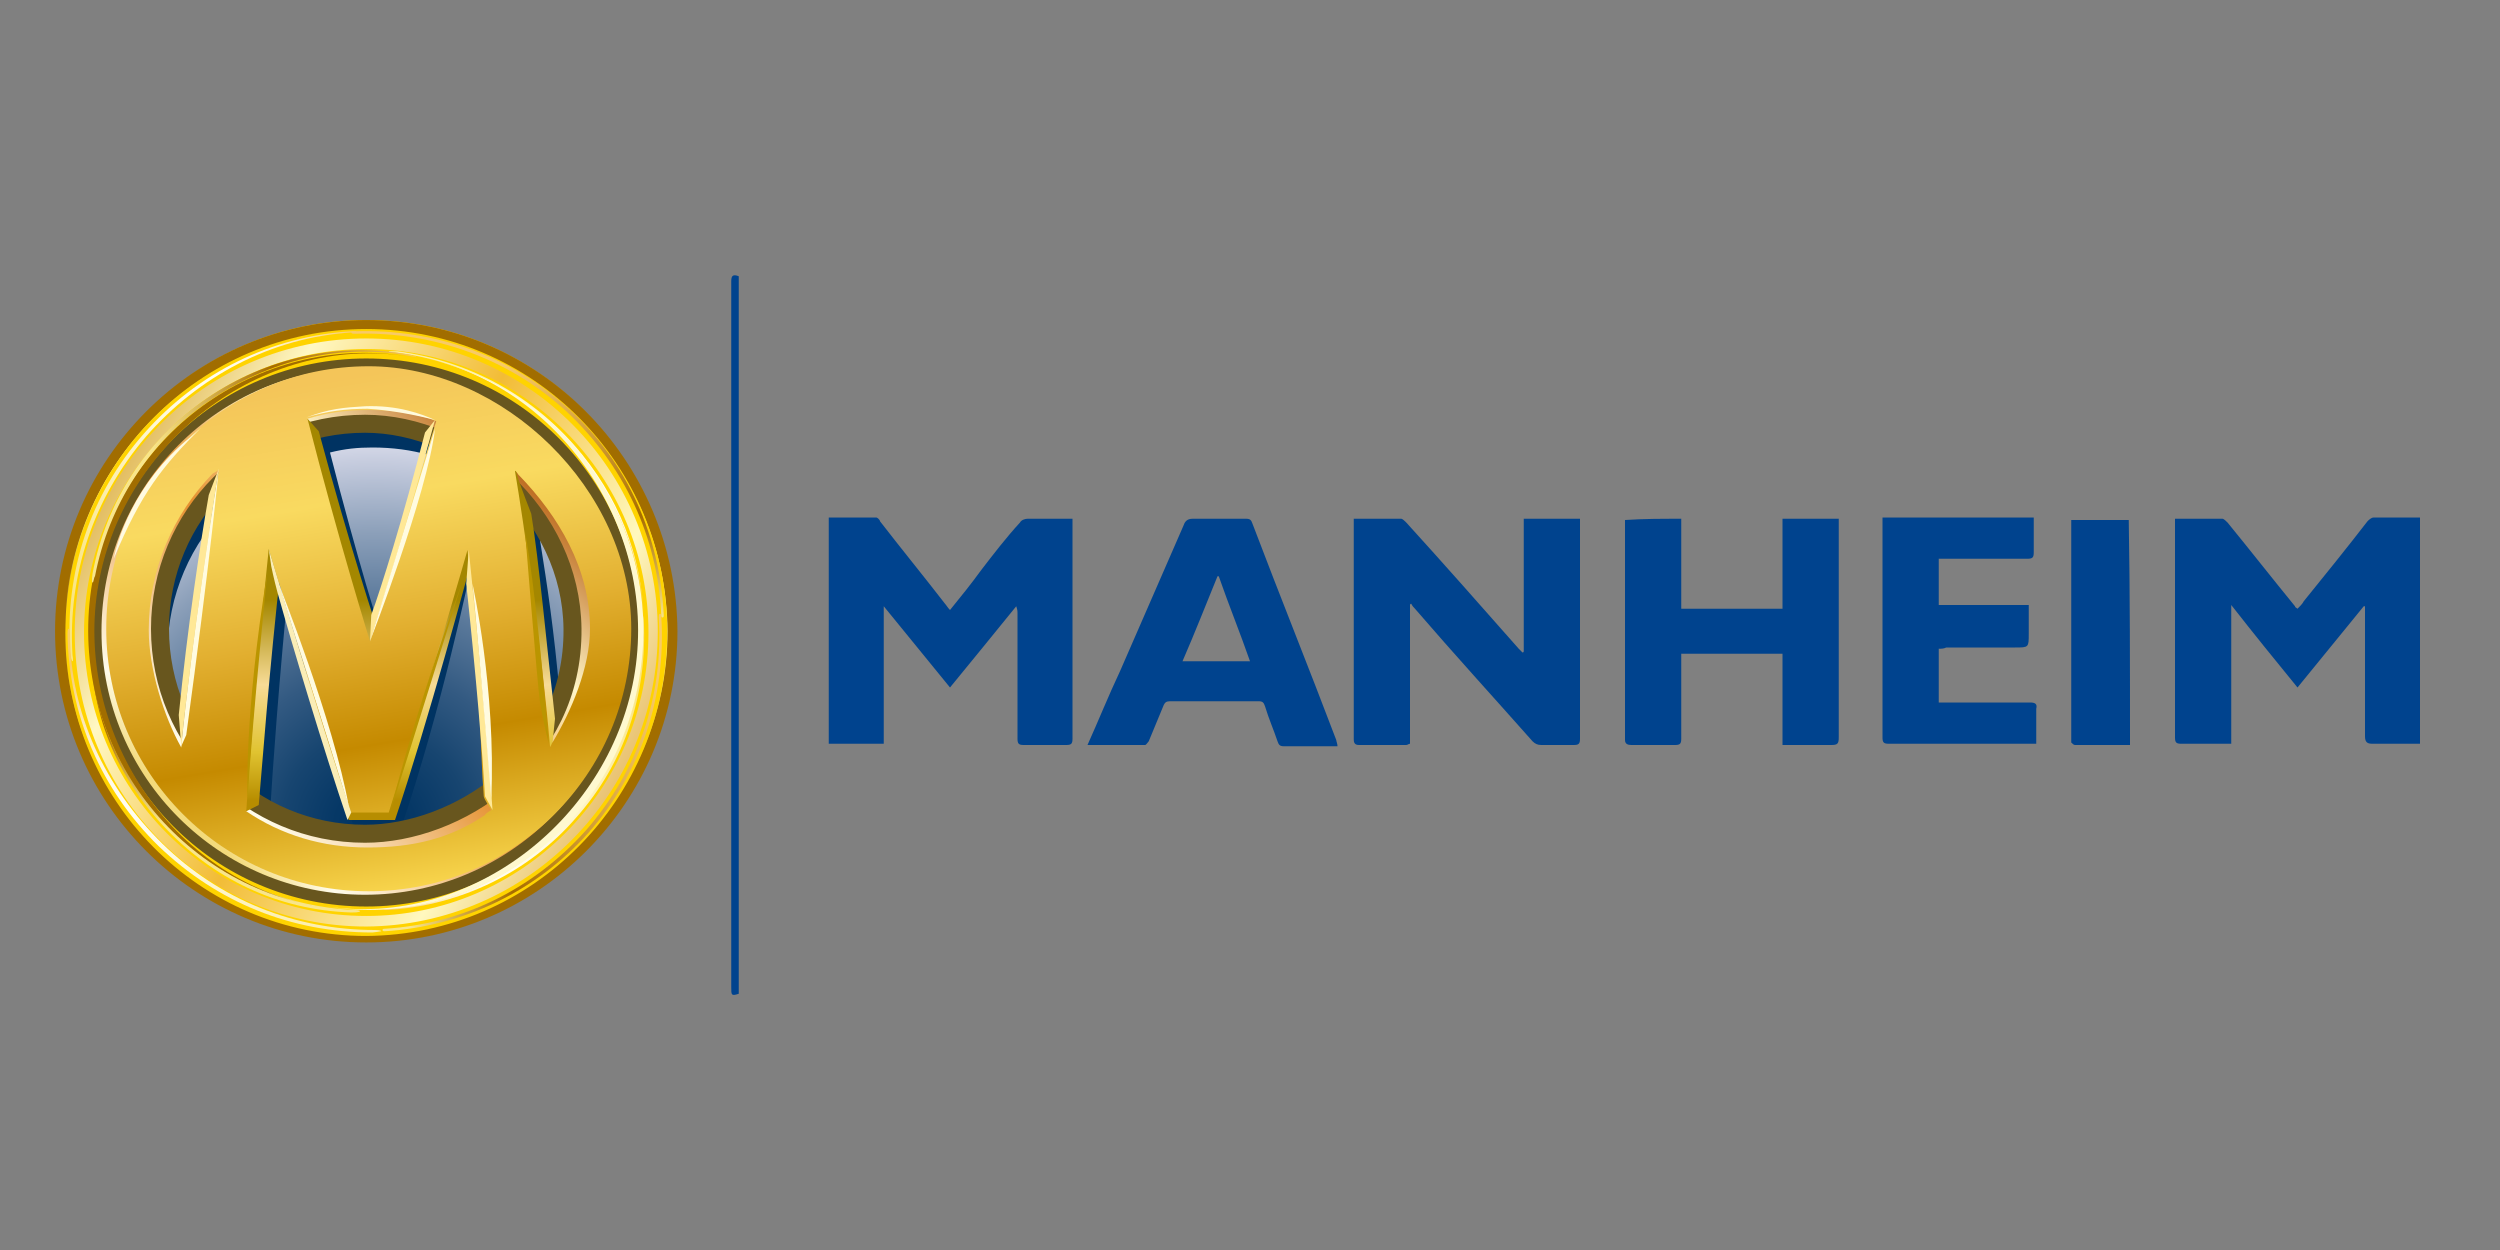 <?xml version="1.0" encoding="utf-8"?>
<!-- Generator: Adobe Illustrator 26.0.2, SVG Export Plug-In . SVG Version: 6.00 Build 0)  -->
<svg version="1.1" id="Layer_1" xmlns="http://www.w3.org/2000/svg" xmlns:xlink="http://www.w3.org/1999/xlink" x="0px" y="0px"
	 viewBox="0 0 200 100" style="enable-background:new 0 0 200 100;" xml:space="preserve">
<rect x="0" y="0" width="200" height="100" fill="#808080" stroke="none"/>
<style type="text/css">
	.st0{fill:#00438E;}
	.st1{fill:#FFC200;}
	.st2{fill:#764808;}
	.st3{fill:#FFFCED;}
	.st4{fill:url(#SVGID_1_);}
	.st5{fill:url(#SVGID_00000076582072497441786330000012459929765695958413_);stroke:#FFD300;stroke-width:0.761;}
	.st6{fill:#1D1D1B;stroke:#F4ECBE;stroke-width:1.224;}
	.st7{fill:url(#SVGID_00000160873532938827339850000003474650730757768328_);stroke:#A16D00;stroke-width:0.792;}
	.st8{fill:#FFFBE0;}
	.st9{fill:url(#SVGID_00000052088155055418468810000004040902139739496599_);}
	.st10{fill:#003362;}
	.st11{fill:url(#SVGID_00000142884181767344268440000007458557669146663084_);stroke:#68561E;stroke-width:1.44;}
	.st12{fill:url(#SVGID_00000064320234231295975760000007797320346511678879_);}
	.st13{fill:url(#SVGID_00000081646453638942089420000015002703503629664442_);}
	.st14{fill:#FFE896;}
	.st15{fill:#FAEDB6;}
	.st16{fill:#FFFBDD;}
	.st17{fill:#BA9500;}
	.st18{fill:url(#SVGID_00000141453165811135803420000012271602782636311184_);stroke:#FFD300;stroke-width:0.755;}
	.st19{fill:url(#SVGID_00000096033459132065358800000012781993818611147193_);}
	.st20{fill:url(#SVGID_00000087409734354540436830000002976541914793293728_);}
	.st21{fill:url(#SVGID_00000062912270091125212580000012087159433083819427_);}
	.st22{fill:url(#SVGID_00000148653215231478187320000015877292769453687955_);}
	.st23{fill:url(#SVGID_00000166677395959069320240000016113878754563495308_);}
	.st24{fill:url(#SVGID_00000036941979350464062970000006660627001026157483_);}
	.st25{fill:url(#SVGID_00000151540050583867233940000000797913887938788259_);}
	.st26{fill:#A16D00;}
	.st27{fill:#FFF9CF;}
	.st28{fill:url(#SVGID_00000176723659195212438280000003357237802851846820_);}
</style>
<g>
	<g>
		<path class="st0" d="M70.7,48.5c0,3.7,0,7.3,0,11c-1.5,0-3,0-4.4,0c0-6,0-12,0-18.1c1.3,0,2.6,0,3.8,0c0.1,0,0.3,0.2,0.3,0.3
			c1.7,2.2,3.5,4.4,5.2,6.6c0.1,0.1,0.2,0.3,0.4,0.5c0.9-1.1,1.7-2.1,2.5-3.2c1-1.3,2-2.6,3.1-3.8c0.1-0.2,0.4-0.3,0.6-0.3
			c1.2,0,2.4,0,3.6,0c0,0.2,0,0.4,0,0.5c0,5.7,0,11.4,0,17.1c0,0.4-0.1,0.5-0.5,0.5c-1.1,0-2.3,0-3.4,0c-0.4,0-0.5-0.1-0.5-0.5
			c0-3.3,0-6.7,0-10c0-0.2,0-0.3-0.1-0.6c-1.7,2.1-3.5,4.3-5.3,6.5C74.2,52.8,72.5,50.7,70.7,48.5C70.8,48.5,70.7,48.5,70.7,48.5z"
			/>
		<path class="st0" d="M174,41.5c1.3,0,2.5,0,3.8,0c0.1,0,0.3,0.2,0.4,0.3c1.8,2.2,3.6,4.5,5.4,6.7c0,0.1,0.1,0.1,0.2,0.2
			c0.2-0.2,0.4-0.4,0.5-0.6c1.7-2.1,3.4-4.2,5.1-6.4c0.1-0.1,0.3-0.3,0.5-0.3c1.2,0,2.4,0,3.7,0c0,6,0,12,0,18.1c-0.2,0-0.3,0-0.5,0
			c-1.1,0-2.2,0-3.3,0c-0.4,0-0.6-0.1-0.6-0.6c0-3.3,0-6.6,0-9.9c0-0.2,0-0.4,0-0.5h-0.1c-1.8,2.2-3.5,4.3-5.3,6.5
			c-1.8-2.2-3.5-4.3-5.3-6.6c0,3.8,0,7.4,0,11.1c-0.2,0-0.3,0-0.5,0c-1.2,0-2.4,0-3.5,0c-0.4,0-0.5-0.1-0.5-0.5c0-5.7,0-11.4,0-17.2
			C174,41.8,174,41.6,174,41.5z"/>
		<path class="st0" d="M112.8,48.4c0,3.7,0,7.4,0,11.1c-0.1,0-0.2,0.1-0.3,0.1c-1.3,0-2.5,0-3.8,0c-0.4,0-0.4-0.3-0.4-0.5
			c0-3.1,0-6.2,0-9.3c0-2.5,0-5.1,0-7.6c0-0.2,0-0.4,0-0.7c1.3,0,2.5,0,3.8,0c0.1,0,0.3,0.2,0.4,0.3c3,3.3,6,6.7,9,10.1
			c0.1,0.1,0.2,0.2,0.3,0.3c0,0,0.1,0,0.1-0.1c0-3.5,0-7.1,0-10.6c1.5,0,3,0,4.5,0c0,0.2,0,0.3,0,0.5c0,5.7,0,11.4,0,17.1
			c0,0.4-0.1,0.5-0.5,0.5c-0.9,0-1.8,0-2.6,0c-0.3,0-0.5-0.1-0.7-0.3c-3.1-3.5-6.3-7-9.4-10.6c-0.1-0.1-0.2-0.2-0.3-0.4
			C112.9,48.3,112.8,48.3,112.8,48.4z"/>
		<path class="st0" d="M134.5,41.5c0,2.4,0,4.8,0,7.2c2.7,0,5.4,0,8.1,0c0-2.4,0-4.8,0-7.2c1.5,0,3,0,4.5,0c0,0.2,0,0.3,0,0.5
			c0,5.7,0,11.3,0,17c0,0.5-0.1,0.6-0.6,0.6c-1.1,0-2.2,0-3.3,0c-0.2,0-0.3,0-0.6,0c0-2.4,0-4.9,0-7.3c-2.7,0-5.4,0-8.1,0
			c0,0.2,0,0.4,0,0.6c0,2.1,0,4.2,0,6.2c0,0.4-0.1,0.5-0.5,0.5c-1.2,0-2.4,0-3.5,0c-0.3,0-0.5-0.1-0.5-0.4c0-5.8,0-11.5,0-17.3
			c0-0.1,0-0.2,0-0.3C131.5,41.5,132.9,41.5,134.5,41.5z"/>
		<path class="st0" d="M87,59.6c0.9-2,1.7-4,2.6-5.9c1.7-3.9,3.4-7.8,5.1-11.7c0.1-0.3,0.3-0.5,0.7-0.5c1.4,0,2.9,0,4.3,0
			c0.3,0,0.4,0.1,0.5,0.4c2.2,5.8,4.5,11.5,6.7,17.3c0,0.1,0.1,0.3,0.1,0.5c-0.4,0-0.7,0-1,0c-1.1,0-2.2,0-3.3,0
			c-0.3,0-0.4-0.1-0.5-0.4c-0.3-0.9-0.7-1.8-1-2.8c-0.1-0.3-0.2-0.4-0.5-0.4c-2.4,0-4.7,0-7.1,0c-0.3,0-0.4,0.1-0.5,0.3
			c-0.4,1-0.8,1.9-1.2,2.9c-0.1,0.1-0.2,0.3-0.3,0.3C90.1,59.6,88.6,59.6,87,59.6z M100,52.9c-0.8-2.3-1.7-4.5-2.5-6.8h-0.1
			c-0.9,2.2-1.8,4.5-2.8,6.8C96.4,52.9,98.1,52.9,100,52.9z"/>
		<path class="st0" d="M155.1,51.9c0,1.5,0,2.9,0,4.3c0.2,0,0.4,0,0.6,0c2.2,0,4.5,0,6.7,0c0.4,0,0.6,0.1,0.5,0.5c0,0.9,0,1.8,0,2.8
			c-0.2,0-0.3,0-0.5,0c-3.8,0-7.5,0-11.3,0c-0.4,0-0.5-0.1-0.5-0.5c0-5.7,0-11.4,0-17.1c0-0.2,0-0.3,0-0.5c4,0,8,0,12.1,0
			c0,0.5,0,0.9,0,1.3c0,0.5,0,1,0,1.5c0,0.4-0.1,0.5-0.5,0.5c-2.2,0-4.3,0-6.5,0c-0.2,0-0.4,0-0.6,0c0,1.2,0,2.4,0,3.7
			c2.4,0,4.8,0,7.2,0c0,0.8,0,1.5,0,2.3c0,1.1,0,1.1-1.1,1.1c-1.8,0-3.7,0-5.5,0C155.5,51.9,155.3,51.9,155.1,51.9z"/>
		<path class="st0" d="M170.4,59.6c-1.5,0-2.9,0-4.4,0c-0.1,0-0.2-0.1-0.3-0.2c0-0.1,0-0.2,0-0.3c0-5.6,0-11.3,0-16.9
			c0-0.2,0-0.4,0-0.6c1.6,0,3.1,0,4.6,0C170.4,47.5,170.4,53.5,170.4,59.6z"/>
		<path class="st0" d="M59.1,22.1c0,19.2,0,38.3,0,57.4c-0.6,0.2-0.6,0.1-0.6-0.5c0-14.1,0-28.2,0-42.3c0-4.7,0-9.5,0-14.2
			C58.5,22.1,58.6,21.9,59.1,22.1z"/>
	</g>
	<circle class="st1" cx="29.3" cy="50.2" r="24.6"/>
	<g>
		<path class="st0" d="M30,27c0.3,0,0.6,0,0.9,0.1c1.8,0.1,3.5,0.4,5.2,0.9c3.5,1.1,6.6,2.9,9.3,5.4c2.8,2.6,4.8,5.7,6,9.3
			c0.7,2,1.1,4.1,1.3,6.3c0.2,3.8-0.4,7.5-2,11c-1.1,2.5-2.6,4.7-4.5,6.6s-4,3.5-6.4,4.7c-2.5,1.3-5.1,2-7.9,2.3
			c-4.5,0.5-8.8-0.2-12.9-2.2c-4.6-2.3-8.1-5.7-10.5-10.2c-1.2-2.2-2-4.5-2.4-7c-0.3-1.9-0.4-3.8-0.2-5.8c0.4-4.6,2-8.8,4.8-12.5
			c3.1-4,7.2-6.8,12.1-8.2c1.8-0.5,3.7-0.8,5.6-0.9c0.1,0,0.1,0,0.2,0C29.1,27,29.5,27,30,27z M8.6,50.4c0,11.5,9.4,20.9,21,20.8
			c11.3-0.1,20.6-9.5,20.5-21.1C49.9,38.9,40.7,29.5,29,29.7C17.7,29.9,8.6,39.2,8.6,50.4z"/>
		<path class="st0" d="M22.3,47.7c0.3,1.1,0.7,2.1,1,3.2c1.1,3.6,2.2,7.3,3.4,10.9c0.4,1.2,0.8,2.5,1.1,3.7c0,0.1,0.1,0.2,0.2,0.2
			c1.1,0,2.2,0,3.4,0.1c0.2,0,0.3-0.1,0.3-0.2c0.9-3,1.8-6.1,2.7-9.1c0.9-3.1,1.9-6.2,2.8-9.3c0,0,0-0.1,0.1-0.1c0,0.1,0,0.1,0,0.1
			c0.1,1.6,0.3,3.3,0.4,4.9c0.1,1.3,0.2,2.7,0.3,4c0.1,1.5,0.2,2.9,0.4,4.4c0.1,1.2,0.2,2.3,0.3,3.5c0,0.1,0,0.2-0.1,0.2
			c-2.3,1.5-4.8,2.4-7.6,2.7c-3,0.3-5.8-0.2-8.5-1.4c-0.5-0.2-1-0.5-1.5-0.8c-0.1-0.1-0.1-0.1-0.1-0.2c0.1-1.2,0.2-2.5,0.3-3.7
			c0.1-1.7,0.3-3.3,0.4-5c0.2-1.8,0.3-3.6,0.5-5.4C22.1,49.5,22.2,48.6,22.3,47.7C22.2,47.7,22.2,47.7,22.3,47.7L22.3,47.7z"/>
		<path class="st0" d="M25.3,34.5c2-0.8,6.9-0.6,8.8,0.2c-1.4,4.9-2.9,9.7-4.3,14.6l0,0C28.3,44.4,26.8,39.5,25.3,34.5z"/>
		<path class="st0" d="M14.4,57.3c-1.3-2.8-1.8-5.8-1.4-8.9c0.4-3.2,1.7-6,3.7-8.4C16,45.7,15.2,51.5,14.4,57.3z"/>
		<path class="st0" d="M44.3,57.2c-0.6-5.5-1.3-11.1-1.9-16.6c1.7,2.2,2.8,4.6,3.2,7.3C46.1,51.1,45.6,54.2,44.3,57.2L44.3,57.2z"/>
	</g>
</g>
<g>
	<path class="st2" d="M6.4,50.8c0,12.7,10.3,23,23,23c12.7,0,23-10.3,23-23c0-12.7-10.3-23-23-23C16.7,27.7,6.4,38,6.4,50.8z"/>
	<path class="st3" d="M5.9,50.2c0,12.7,10.3,23,23,23c12.7,0,23-10.3,23-23c0-12.7-10.3-23-23-23C16.2,27.2,5.9,37.5,5.9,50.2z"/>
	<linearGradient id="SVGID_1_" gradientUnits="userSpaceOnUse" x1="12.331" y1="35.038" x2="45.579" y2="65.394">
		<stop  offset="0" style="stop-color:#FFEFA6"/>
		<stop  offset="0.354" style="stop-color:#F1BB22"/>
		<stop  offset="0.491" style="stop-color:#F2BD1F"/>
		<stop  offset="0.608" style="stop-color:#F7C514"/>
		<stop  offset="0.717" style="stop-color:#FED103"/>
		<stop  offset="0.73" style="stop-color:#FFD300"/>
		<stop  offset="1" style="stop-color:#985900"/>
	</linearGradient>
	<path class="st4" d="M6.2,50.5c0,12.7,10.3,23,23,23c12.7,0,23-10.3,23-23c0-12.7-10.3-23-23-23C16.5,27.5,6.2,37.8,6.2,50.5z"/>
	
		<linearGradient id="SVGID_00000066494759177996901790000011924101322444904338_" gradientUnits="userSpaceOnUse" x1="13.916" y1="27.305" x2="48.182" y2="79.081">
		<stop  offset="0" style="stop-color:#D19B21"/>
		<stop  offset="9.550600e-02" style="stop-color:#F8E58C"/>
		<stop  offset="0.466" style="stop-color:#EEAE00"/>
		<stop  offset="0.742" style="stop-color:#F8CA68"/>
		<stop  offset="1" style="stop-color:#D28E1F"/>
	</linearGradient>
	<path style="fill:url(#SVGID_00000066494759177996901790000011924101322444904338_);stroke:#FFD300;stroke-width:0.761;" d="
		M7.3,50.5c0,12.2,9.9,22,22,22c12.2,0,22-9.8,22-22c0-12.2-9.9-22-22-22C17.1,28.5,7.3,38.3,7.3,50.5z"/>
	<path class="st6" d="M29.2,30.6c-11,0-19.9,8.9-19.9,19.9c0,11,8.9,19.9,19.9,19.9c11,0,19.9-8.9,19.9-19.9
		C49.2,39.5,40.3,30.6,29.2,30.6z M29.2,68.2c-9.8,0-17.7-7.9-17.7-17.7c0-9.8,7.9-17.7,17.7-17.7c9.1,0,17.7,8.3,17.7,17.7
		C46.9,60.3,39,68.2,29.2,68.2z"/>
	
		<linearGradient id="SVGID_00000083068429182592854930000010655620978956516264_" gradientUnits="userSpaceOnUse" x1="35.749" y1="27.873" x2="22.826" y2="72.977">
		<stop  offset="5.618000e-03" style="stop-color:#9A7504"/>
		<stop  offset="2.639007e-02" style="stop-color:#AD8C1B"/>
		<stop  offset="6.066494e-02" style="stop-color:#C6AB39"/>
		<stop  offset="9.815834e-02" style="stop-color:#DBC553"/>
		<stop  offset="0.139" style="stop-color:#EBD967"/>
		<stop  offset="0.186" style="stop-color:#F6E774"/>
		<stop  offset="0.244" style="stop-color:#FDF07D"/>
		<stop  offset="0.343" style="stop-color:#FFF27F"/>
		<stop  offset="0.387" style="stop-color:#FCEE7C"/>
		<stop  offset="0.432" style="stop-color:#F3E173"/>
		<stop  offset="0.478" style="stop-color:#E3CD64"/>
		<stop  offset="0.524" style="stop-color:#CDB04F"/>
		<stop  offset="0.571" style="stop-color:#B18B35"/>
		<stop  offset="0.617" style="stop-color:#8F5E14"/>
		<stop  offset="0.635" style="stop-color:#804A06"/>
		<stop  offset="0.832" style="stop-color:#EDC857"/>
		<stop  offset="1" style="stop-color:#A97C05"/>
	</linearGradient>
	<path style="fill:url(#SVGID_00000083068429182592854930000010655620978956516264_);stroke:#A16D00;stroke-width:0.792;" d="
		M29.3,26C15.8,26,4.8,37,4.8,50.5C4.8,64,15.8,75,29.3,75c13.5,0,24.5-11,24.5-24.5C53.7,37,42.8,26,29.3,26z M29.3,72
		C17.4,72,7.7,62.4,7.7,50.5C7.7,38.6,17.4,29,29.3,29c11.9,0,21.5,9.6,21.5,21.5C50.8,62.4,41.2,72,29.3,72z"/>
	<g>
		<path class="st8" d="M42,38.2c3.2,3.2,5.6,7.4,5.6,12.2c0,3.1-1.9,6.5-3.4,9l0,0c1.4-2.5,3-6,3-9.1c0-4.8-2.4-9-5.6-12.2L42,38.2z
			"/>
		<path class="st8" d="M39.4,64.8c0,0-0.5,0.3-0.5,0.4c-2.8,1.9-5.8,2.6-9.4,2.6l0,0c4.8,0.4,8.1-1.3,8.9-1.9
			C39.2,65.3,39.4,64.8,39.4,64.8z"/>
		<g>
			<g>
				
					<radialGradient id="SVGID_00000082370456300308842570000001787332470940785794_" cx="-2803.738" cy="-2967.861" r="6.217" gradientTransform="matrix(4.856 0 0 4.856 13645.015 14477.857)" gradientUnits="userSpaceOnUse">
					<stop  offset="0" style="stop-color:#003362"/>
					<stop  offset="0.106" style="stop-color:#063866"/>
					<stop  offset="0.247" style="stop-color:#174570"/>
					<stop  offset="0.408" style="stop-color:#335A82"/>
					<stop  offset="0.584" style="stop-color:#59789A"/>
					<stop  offset="0.771" style="stop-color:#8B9FB9"/>
					<stop  offset="0.967" style="stop-color:#C7CDDF"/>
					<stop  offset="1" style="stop-color:#D2D6E6"/>
				</radialGradient>
				<path style="fill:url(#SVGID_00000082370456300308842570000001787332470940785794_);" d="M29.2,66.7c-9.1,0-16.4-7.3-16.4-16.4
					c0-9.1,7.4-16.4,16.4-16.4c8.2,0,16.6,7.8,16.6,16.4C45.8,60.8,36.5,66.7,29.2,66.7z"/>
				<path class="st10" d="M45.1,46.2c-0.6-2.1-1.5-4.1-2.8-5.8c-1.9-2.5-4.5-4.4-7.6-5.5c-1.7-0.6-3.6-0.9-5.5-0.9
					c-1.2,0-2.3,0.1-3.4,0.4c-2.6,0.6-5,1.7-7,3.3c-3.7,3-6,7.6-6,12.7c0,2.1,0.4,4.2,1.1,6c-0.3-1.3-0.5-2.7-0.5-4.2
					c0-4.6,1.9-8.8,4.9-11.7c-0.7,4.5-1.8,12-2.4,19.6c1.5,2,3.4,3.7,5.7,4.9v0.1c0.2-3.4,0.7-10.5,1.6-19.5c0,0,2.6,12.6,5.2,20.9
					h3.6c3.4-10,5.6-20.7,5.6-20.7c0.8,7.7,1,14.2,1.2,18c2.2-1.7,4.9-5.3,6-8c-0.5-5.6-1-8.8-1.6-12.6
					C44.2,44.3,44.5,44.8,45.1,46.2z M30.5,50.8c0,0-1.9-6-4.1-14.6c1.2-0.3,2.2-0.4,3.4-0.4c1.6,0,3.1,0.2,4.5,0.6
					C32.2,44.9,30.5,50.8,30.5,50.8z"/>
				
					<linearGradient id="SVGID_00000132060144614040853040000001179927286729883819_" gradientUnits="userSpaceOnUse" x1="14.997" y1="65.135" x2="42.008" y2="37.361">
					<stop  offset="0" style="stop-color:#F3DA7B"/>
					<stop  offset="9.550600e-02" style="stop-color:#FFFCEB"/>
					<stop  offset="0.466" style="stop-color:#E58F2E"/>
					<stop  offset="0.742" style="stop-color:#FFF6C7"/>
					<stop  offset="1" style="stop-color:#B86113"/>
				</linearGradient>
				<path style="fill:url(#SVGID_00000132060144614040853040000001179927286729883819_);stroke:#68561E;stroke-width:1.44;" d="
					M29.2,28.7c-12.1,0-21.8,9.8-21.8,21.8c0,12.1,9.8,21.8,21.8,21.8c12,0,21.8-9.8,21.8-21.8C51,38.9,40.4,28.7,29.2,28.7z
					 M29.2,66.7c-9.1,0-16.4-7.3-16.4-16.4c0-9.1,7.3-16.4,16.4-16.4c8.2,0,16.5,7.2,16.6,16.4C45.9,60.8,36.5,66.7,29.2,66.7z"/>
				
					<linearGradient id="SVGID_00000050647482272298669660000011544363736802422677_" gradientUnits="userSpaceOnUse" x1="29.505" y1="64.052" x2="29.505" y2="48.026">
					<stop  offset="0" style="stop-color:#B78D00"/>
					<stop  offset="0.242" style="stop-color:#E0C330"/>
					<stop  offset="0.579" style="stop-color:#F7DB96"/>
					<stop  offset="1" style="stop-color:#A48700"/>
				</linearGradient>
				<path style="fill:url(#SVGID_00000050647482272298669660000011544363736802422677_);" d="M31.6,65.6c2.6-7.7,6-20.3,6-20.3
					C39,58.1,39.5,67,39.5,67l4.7-7.5c0.1-1.1,0.2-2,0.2-2c-0.6-5.3-1.3-12.8-1.9-16.4c0,0-0.9-2.3-1.1-3c-0.4-1.3,0.3-2,0.3-2
					l-6.4-3.7c-2.6,10.5-5.1,18-5.1,18s-2.2-6.6-4.7-15.9l-0.9-1L18,35.9c0,0-2.5,12.3-3.4,24.6l5.1,4.4l1-0.5
					C21,61,21.5,54,22.5,45.1c0,0,2.7,12.8,5.4,20.5L31.6,65.6z"/>
				
					<linearGradient id="SVGID_00000168802143642227357620000012193058440108415390_" gradientUnits="userSpaceOnUse" x1="25.634" y1="27.678" x2="33.901" y2="76.81">
					<stop  offset="5.618000e-02" style="stop-color:#F4C559"/>
					<stop  offset="0.253" style="stop-color:#F9DA60"/>
					<stop  offset="0.466" style="stop-color:#E2AF30"/>
					<stop  offset="0.646" style="stop-color:#C58A00"/>
					<stop  offset="0.888" style="stop-color:#F9D64E"/>
					<stop  offset="1" style="stop-color:#C78325"/>
				</linearGradient>
				<path style="fill:url(#SVGID_00000168802143642227357620000012193058440108415390_);" d="M29.5,29.3c-11.6,0-21,9.4-21,21
					c0,11.6,9.4,21,21,21c11.6,0,21-9.4,21-21C50.5,39.1,40.2,29.3,29.5,29.3z M47.2,50.3c0,3.1-1.5,6.6-3,9.1
					c0-0.1-0.2,0.5-0.2,0.3c-0.7-8.1-2.1-17.9-2.8-22c0-0.2,0.4,0.5,0.3,0.3C44.7,41.3,47.2,45.5,47.2,50.3z M34.4,33.5l0.5,0.2
					C32,43,29.6,51.3,29.6,51.3s-2.5-8-5-17.8c1.6-0.5,3.2-0.7,4.9-0.7C31.2,32.8,32.8,33,34.4,33.5z M17,37.9l0.5-0.3
					c-0.7,4.2-2.3,13.9-3,22.2c-1.4-2.5-2.6-6.3-2.6-9.4C11.9,45.5,13.9,41.1,17,37.9z M19.7,64.9c0.2-3.1,0.8-11.4,1.8-21
					c0,0,4,13.5,6.6,21.1h3c3.3-10.5,6.3-21,6.3-21c1,8.8,1,16.2,1.3,19.7c0,0.2,0.6,1.1,0.6,1.1s-0.5,0.3-0.5,0.4
					c-2.8,1.9-5.8,2.6-9.4,2.6C25.8,67.8,22.5,66.8,19.7,64.9z"/>
				<path class="st14" d="M14.5,59.7c0.9-9,2.5-18.8,3-22.2l-0.8,2.1c-0.7,4-1.7,10.6-2.4,17.6L14.5,59.7z"/>
				<path class="st15" d="M21.5,43.9c0,0,4,13.5,6.6,21.1l-0.3,0.6c-1.9-5.6-4.4-13.9-5.6-18.2c-0.3-1.1-0.5-2.1-0.5-2.1L21.5,43.9z
					"/>
				<path class="st14" d="M29.6,51.3c0,0,2.6-8,5.2-17.7l-0.8,1c-1.8,7-3.5,12.4-4.3,14.6L29.6,51.3z"/>
				<path class="st14" d="M37.5,44c1,9.6,1.7,17.7,1.9,20.8l-0.6-1.1c-0.2-3.4-0.7-9.5-1.5-17L37.5,44z"/>
			</g>
			<path class="st16" d="M34.8,33.6c-1.1-0.5-3-1.2-5.6-1.1c-1.7,0.1-2.9,0.2-4.7,0.9l0,0c1.6-0.5,3.2-0.7,4.9-0.7
				C31.2,32.8,33.3,33.2,34.8,33.6L34.8,33.6z"/>
			<path class="st8" d="M14.9,58.8l-0.4,0.9c0.9-9,2.5-18.8,3-22.2C17.5,37.6,16.8,44.9,14.9,58.8z"/>
			<path class="st8" d="M22.3,46.7l5.6,17.8C26.7,57.7,22.3,46.7,22.3,46.7z"/>
			<path class="st8" d="M37.8,46.7c0.7,7.2,1.5,17.2,1.5,17.2C39.7,55.2,37.8,46.7,37.8,46.7z"/>
			<path class="st8" d="M9.1,44.7C9.1,44.7,9.2,44.8,9.1,44.7c2.2-5.3,3.9-7.4,7-10.5L15.2,35C10.7,38.6,9.3,43.5,9.1,44.7
				C8.9,46,9.1,44.7,9.1,44.7z"/>
			<path class="st8" d="M34.8,34.3c-0.6,5.2-5.2,17-5.2,17L34.8,34.3z"/>
			<path class="st17" d="M19.8,63.9c0.4-6.4,1.6-18.2,1.6-18.2C19.5,57.3,19.8,63.9,19.8,63.9z"/>
			<path class="st17" d="M43.9,59.5c-1-12.5-1.9-17-1.9-17s1,12.4,1.2,13.7C43.4,57.5,43.9,59.5,43.9,59.5z"/>
			<path class="st17" d="M31.2,65c1.3-4,5.7-18.2,5.7-18.2C33,57.5,31.2,65,31.2,65z"/>
		</g>
	</g>
	
		<linearGradient id="SVGID_00000044153186425642727640000017192547585921470906_" gradientUnits="userSpaceOnUse" x1="5.956" y1="37.382" x2="55.074" y2="65.108">
		<stop  offset="0" style="stop-color:#D7A53A"/>
		<stop  offset="0.208" style="stop-color:#FFF8C3"/>
		<stop  offset="0.466" style="stop-color:#F2BC36"/>
		<stop  offset="0.742" style="stop-color:#FFF8BE"/>
		<stop  offset="1" style="stop-color:#D89A3A"/>
	</linearGradient>
	<path style="fill:url(#SVGID_00000044153186425642727640000017192547585921470906_);stroke:#FFD300;stroke-width:0.755;" d="
		M29.3,26.7c-13.1,0-23.7,10.7-23.7,23.9c0,13.2,10.6,23.9,23.7,23.9C42.4,74.4,53,63.7,53,50.5C53,37.4,42.4,26.7,29.3,26.7z
		 M29.3,72.9c-12.3,0-22.2-10-22.2-22.3c0-12.3,9.9-22.3,22.2-22.3c12.3,0,22.2,10,22.2,22.3C51.5,62.9,41.5,72.9,29.3,72.9z"/>
	
		<linearGradient id="SVGID_00000140715795233950400760000005918177861898787505_" gradientUnits="userSpaceOnUse" x1="5.484" y1="39.685" x2="28.453" y2="39.685">
		<stop  offset="0" style="stop-color:#F9E480"/>
		<stop  offset="0.1" style="stop-color:#FBECA3"/>
		<stop  offset="0.22" style="stop-color:#FDF3C4"/>
		<stop  offset="0.333" style="stop-color:#FEF9DD"/>
		<stop  offset="0.437" style="stop-color:#FFFCEC"/>
		<stop  offset="0.522" style="stop-color:#FFFDF1"/>
		<stop  offset="0.591" style="stop-color:#FFFBEC"/>
		<stop  offset="0.677" style="stop-color:#FEF5DC"/>
		<stop  offset="0.772" style="stop-color:#FDECC2"/>
		<stop  offset="0.874" style="stop-color:#FBDE9F"/>
		<stop  offset="0.981" style="stop-color:#F8CD71"/>
		<stop  offset="1" style="stop-color:#F8CA68"/>
	</linearGradient>
	<path style="fill:url(#SVGID_00000140715795233950400760000005918177861898787505_);" d="M28.1,26.5c-6.4,0.4-12.3,3.3-16.6,8.2
		c-4.3,4.9-6.3,11-5.9,17.5c0,0.1,0.1,0.7,0.2,0.7c0.1,0,0-0.5,0-0.5c-0.4-6.4,1.7-12.6,5.9-17.5c4.2-4.8,10-7.9,16.4-8.3
		c0.1,0,0.4,0,0.4-0.1C28.4,26.5,28.1,26.5,28.1,26.5z"/>
	
		<linearGradient id="SVGID_00000130639218337812345990000003242574549351880632_" gradientUnits="userSpaceOnUse" x1="-7881.492" y1="-7953.798" x2="-7860.726" y2="-7953.798" gradientTransform="matrix(-1 0 0 -1 -7830.01 -7892.929)">
		<stop  offset="0" style="stop-color:#F9E480"/>
		<stop  offset="0.1" style="stop-color:#FBECA3"/>
		<stop  offset="0.22" style="stop-color:#FDF3C4"/>
		<stop  offset="0.333" style="stop-color:#FEF9DD"/>
		<stop  offset="0.437" style="stop-color:#FFFCEC"/>
		<stop  offset="0.522" style="stop-color:#FFFDF1"/>
		<stop  offset="0.591" style="stop-color:#FFFBEC"/>
		<stop  offset="0.677" style="stop-color:#FEF5DC"/>
		<stop  offset="0.772" style="stop-color:#FDECC2"/>
		<stop  offset="0.874" style="stop-color:#FBDE9F"/>
		<stop  offset="0.981" style="stop-color:#F8CD71"/>
		<stop  offset="1" style="stop-color:#F8CA68"/>
	</linearGradient>
	<path style="fill:url(#SVGID_00000130639218337812345990000003242574549351880632_);" d="M31.1,72.8c5.8-0.4,11.2-3,15-7.4
		c3.9-4.4,5.7-9.9,5.4-15.8c0-0.1-0.1-0.7-0.2-0.7c-0.1,0,0,0.4,0,0.5c0.4,5.8-1.5,11.4-5.4,15.8c-3.8,4.4-9.1,7.1-14.8,7.5
		c-0.1,0-0.4,0-0.4,0.1C30.7,72.8,31,72.8,31.1,72.8z"/>
	
		<linearGradient id="SVGID_00000114772645724426016450000008522133650121444261_" gradientUnits="userSpaceOnUse" x1="30.635" y1="61.766" x2="52.916" y2="61.766">
		<stop  offset="9.550600e-02" style="stop-color:#F8E58C"/>
		<stop  offset="0.466" style="stop-color:#A76C00"/>
		<stop  offset="1" style="stop-color:#F8CA68"/>
	</linearGradient>
	<path style="fill:url(#SVGID_00000114772645724426016450000008522133650121444261_);" d="M52.8,49.1c-0.1,0-0.1,0.2-0.1,0.3
		c0.4,6.3-1.7,12.3-5.8,17c-4.2,4.7-9.8,7.5-16.1,7.9c-0.1,0-0.2,0-0.2,0.1c0,0.1,0.1,0.1,0.2,0.1c6.3-0.4,12.1-3.2,16.3-7.9
		c4.2-4.8,6.2-10.9,5.8-17.3C52.9,49.2,52.9,49.1,52.8,49.1z"/>
	
		<linearGradient id="SVGID_00000010999476284709768410000000726692252865043598_" gradientUnits="userSpaceOnUse" x1="-7465.29" y1="153.276" x2="-7442.317" y2="153.276" gradientTransform="matrix(5.220000e-02 -0.999 0.999 5.220000e-02 254.066 -7388.958)">
		<stop  offset="0" style="stop-color:#F9E480"/>
		<stop  offset="0.1" style="stop-color:#FBECA3"/>
		<stop  offset="0.22" style="stop-color:#FDF3C4"/>
		<stop  offset="0.333" style="stop-color:#FEF9DD"/>
		<stop  offset="0.437" style="stop-color:#FFFCEC"/>
		<stop  offset="0.522" style="stop-color:#FFFDF1"/>
		<stop  offset="0.591" style="stop-color:#FFFBEC"/>
		<stop  offset="0.677" style="stop-color:#FEF5DC"/>
		<stop  offset="0.772" style="stop-color:#FDECC2"/>
		<stop  offset="0.874" style="stop-color:#FBDE9F"/>
		<stop  offset="0.981" style="stop-color:#F8CD71"/>
		<stop  offset="1" style="stop-color:#F8CA68"/>
	</linearGradient>
	<path style="fill:url(#SVGID_00000010999476284709768410000000726692252865043598_);" d="M5.4,50.7c0.1,6.5,2.7,12.5,7.3,17
		c4.7,4.5,10.6,6.9,17.1,6.9c0.1,0,0.7-0.1,0.7-0.1c0-0.1-0.5-0.1-0.5-0.1C23.6,74.4,17.6,72,13,67.5C8.4,63,5.6,57,5.6,50.7
		c0-0.1,0-0.4-0.1-0.4C5.4,50.3,5.4,50.6,5.4,50.7z"/>
	
		<linearGradient id="SVGID_00000075863248067292224420000002909921924725382310_" gradientUnits="userSpaceOnUse" x1="-963.425" y1="-8533.797" x2="-944.395" y2="-8533.797" gradientTransform="matrix(-0.181 0.983 -0.983 -0.181 -8523.904 -570.354)">
		<stop  offset="0" style="stop-color:#F9E480"/>
		<stop  offset="0.1" style="stop-color:#FBECA3"/>
		<stop  offset="0.22" style="stop-color:#FDF3C4"/>
		<stop  offset="0.333" style="stop-color:#FEF9DD"/>
		<stop  offset="0.437" style="stop-color:#FFFCEC"/>
		<stop  offset="0.522" style="stop-color:#FFFDF1"/>
		<stop  offset="0.591" style="stop-color:#FFFBEC"/>
		<stop  offset="0.677" style="stop-color:#FEF5DC"/>
		<stop  offset="0.772" style="stop-color:#FDECC2"/>
		<stop  offset="0.874" style="stop-color:#FBDE9F"/>
		<stop  offset="0.981" style="stop-color:#F8CD71"/>
		<stop  offset="1" style="stop-color:#F8CA68"/>
	</linearGradient>
	<path style="fill:url(#SVGID_00000075863248067292224420000002909921924725382310_);" d="M51.5,50.5c0.1-5.1-1.6-10-4.9-14.1
		c-3.7-4.6-8.9-7.5-14.8-8.3c-0.1,0-0.7,0-0.7,0c0,0.1,0.4,0.1,0.5,0.1c5.9,0.7,11.2,3.7,14.9,8.3c3.3,4.1,5.1,9,5,14.1
		C51.4,51.4,51.5,51.3,51.5,50.5z"/>
	
		<linearGradient id="SVGID_00000001646650959454590320000003009150560565543099_" gradientUnits="userSpaceOnUse" x1="-7524.046" y1="143.279" x2="-7503.866" y2="143.279" gradientTransform="matrix(0.105 -0.994 0.994 0.105 668.258 -7425.209)">
		<stop  offset="9.550600e-02" style="stop-color:#F8E58C"/>
		<stop  offset="0.466" style="stop-color:#A76C00"/>
		<stop  offset="1" style="stop-color:#F8CA68"/>
	</linearGradient>
	<path style="fill:url(#SVGID_00000001646650959454590320000003009150560565543099_);" d="M7.3,50.5C7,56.3,9,61.7,13,66
		c4,4.3,9.2,6.8,15.1,7c0.1,0,0.7,0,0.7-0.1c0-0.1-0.4-0.1-0.5-0.1c-5.8-0.3-11.2-2.7-15.1-7C9.2,61.6,7,56.3,7.3,50.5
		C7.3,50.4,7.3,50.4,7.3,50.5z"/>
	
		<linearGradient id="SVGID_00000096776088902546315180000016744072035861465991_" gradientUnits="userSpaceOnUse" x1="-7553.345" y1="85.603" x2="-7531.066" y2="85.603" gradientTransform="matrix(2.280000e-02 -1 1 2.280000e-02 126.937 -7503.97)">
		<stop  offset="9.550600e-02" style="stop-color:#F8E58C"/>
		<stop  offset="0.466" style="stop-color:#A76C00"/>
		<stop  offset="1" style="stop-color:#F8CA68"/>
	</linearGradient>
	<path style="fill:url(#SVGID_00000096776088902546315180000016744072035861465991_);" d="M28.1,26.6c0,0.1,0.2,0.1,0.3,0.1
		c6.3-0.2,12.3,2,16.9,6.2c4.6,4.3,7.3,10,7.6,16.3c0,0.1,0,0.2,0.1,0.2c0.1,0,0.1-0.1,0.1-0.2c-0.3-6.3-2.9-12.2-7.6-16.5
		c-4.7-4.3-10.8-6.4-17.1-6.2C28.2,26.5,28.1,26.5,28.1,26.6z"/>
	<path class="st26" d="M25.9,72.6C14.1,70.8,6,58.9,7.8,47.2c1.8-11.7,13.1-20.5,24.8-18.7C20.6,26.6,9.2,34.9,7.3,47.1
		C5.5,59.3,13.8,70.7,25.9,72.6z"/>
	<path class="st27" d="M51.2,53.9c1.9-12.2-6.4-23.6-18.5-25.5c11.7,1.8,19.9,13.6,18.1,25.3c-1.8,11.7-13.1,20.6-24.8,18.8
		C38,74.5,49.4,66.1,51.2,53.9z"/>
	
		<linearGradient id="SVGID_00000087378565498292554370000014085129765511712699_" gradientUnits="userSpaceOnUse" x1="558.277" y1="-1269.36" x2="579.048" y2="-1269.36" gradientTransform="matrix(0.969 0.247 -0.247 0.969 -844.164 1127.136)">
		<stop  offset="9.550600e-02" style="stop-color:#F8E58C"/>
		<stop  offset="0.466" style="stop-color:#A76C00"/>
		<stop  offset="1" style="stop-color:#F8CA68"/>
	</linearGradient>
	<path style="fill:url(#SVGID_00000087378565498292554370000014085129765511712699_);" d="M32.9,28.4c-5.7-1.1-11.6,0.2-16.4,3.5
		c-4.8,3.3-8,8.2-9.1,14c0,0.1-0.1,0.7,0,0.7c0.1,0,0.1-0.4,0.2-0.5c1.1-5.7,4.3-10.7,9.1-14c4.8-3.3,10.6-4.7,16.2-3.6
		c0.1,0,0.4,0.1,0.4,0C33.3,28.5,33,28.5,32.9,28.4z"/>
</g>
</svg>

